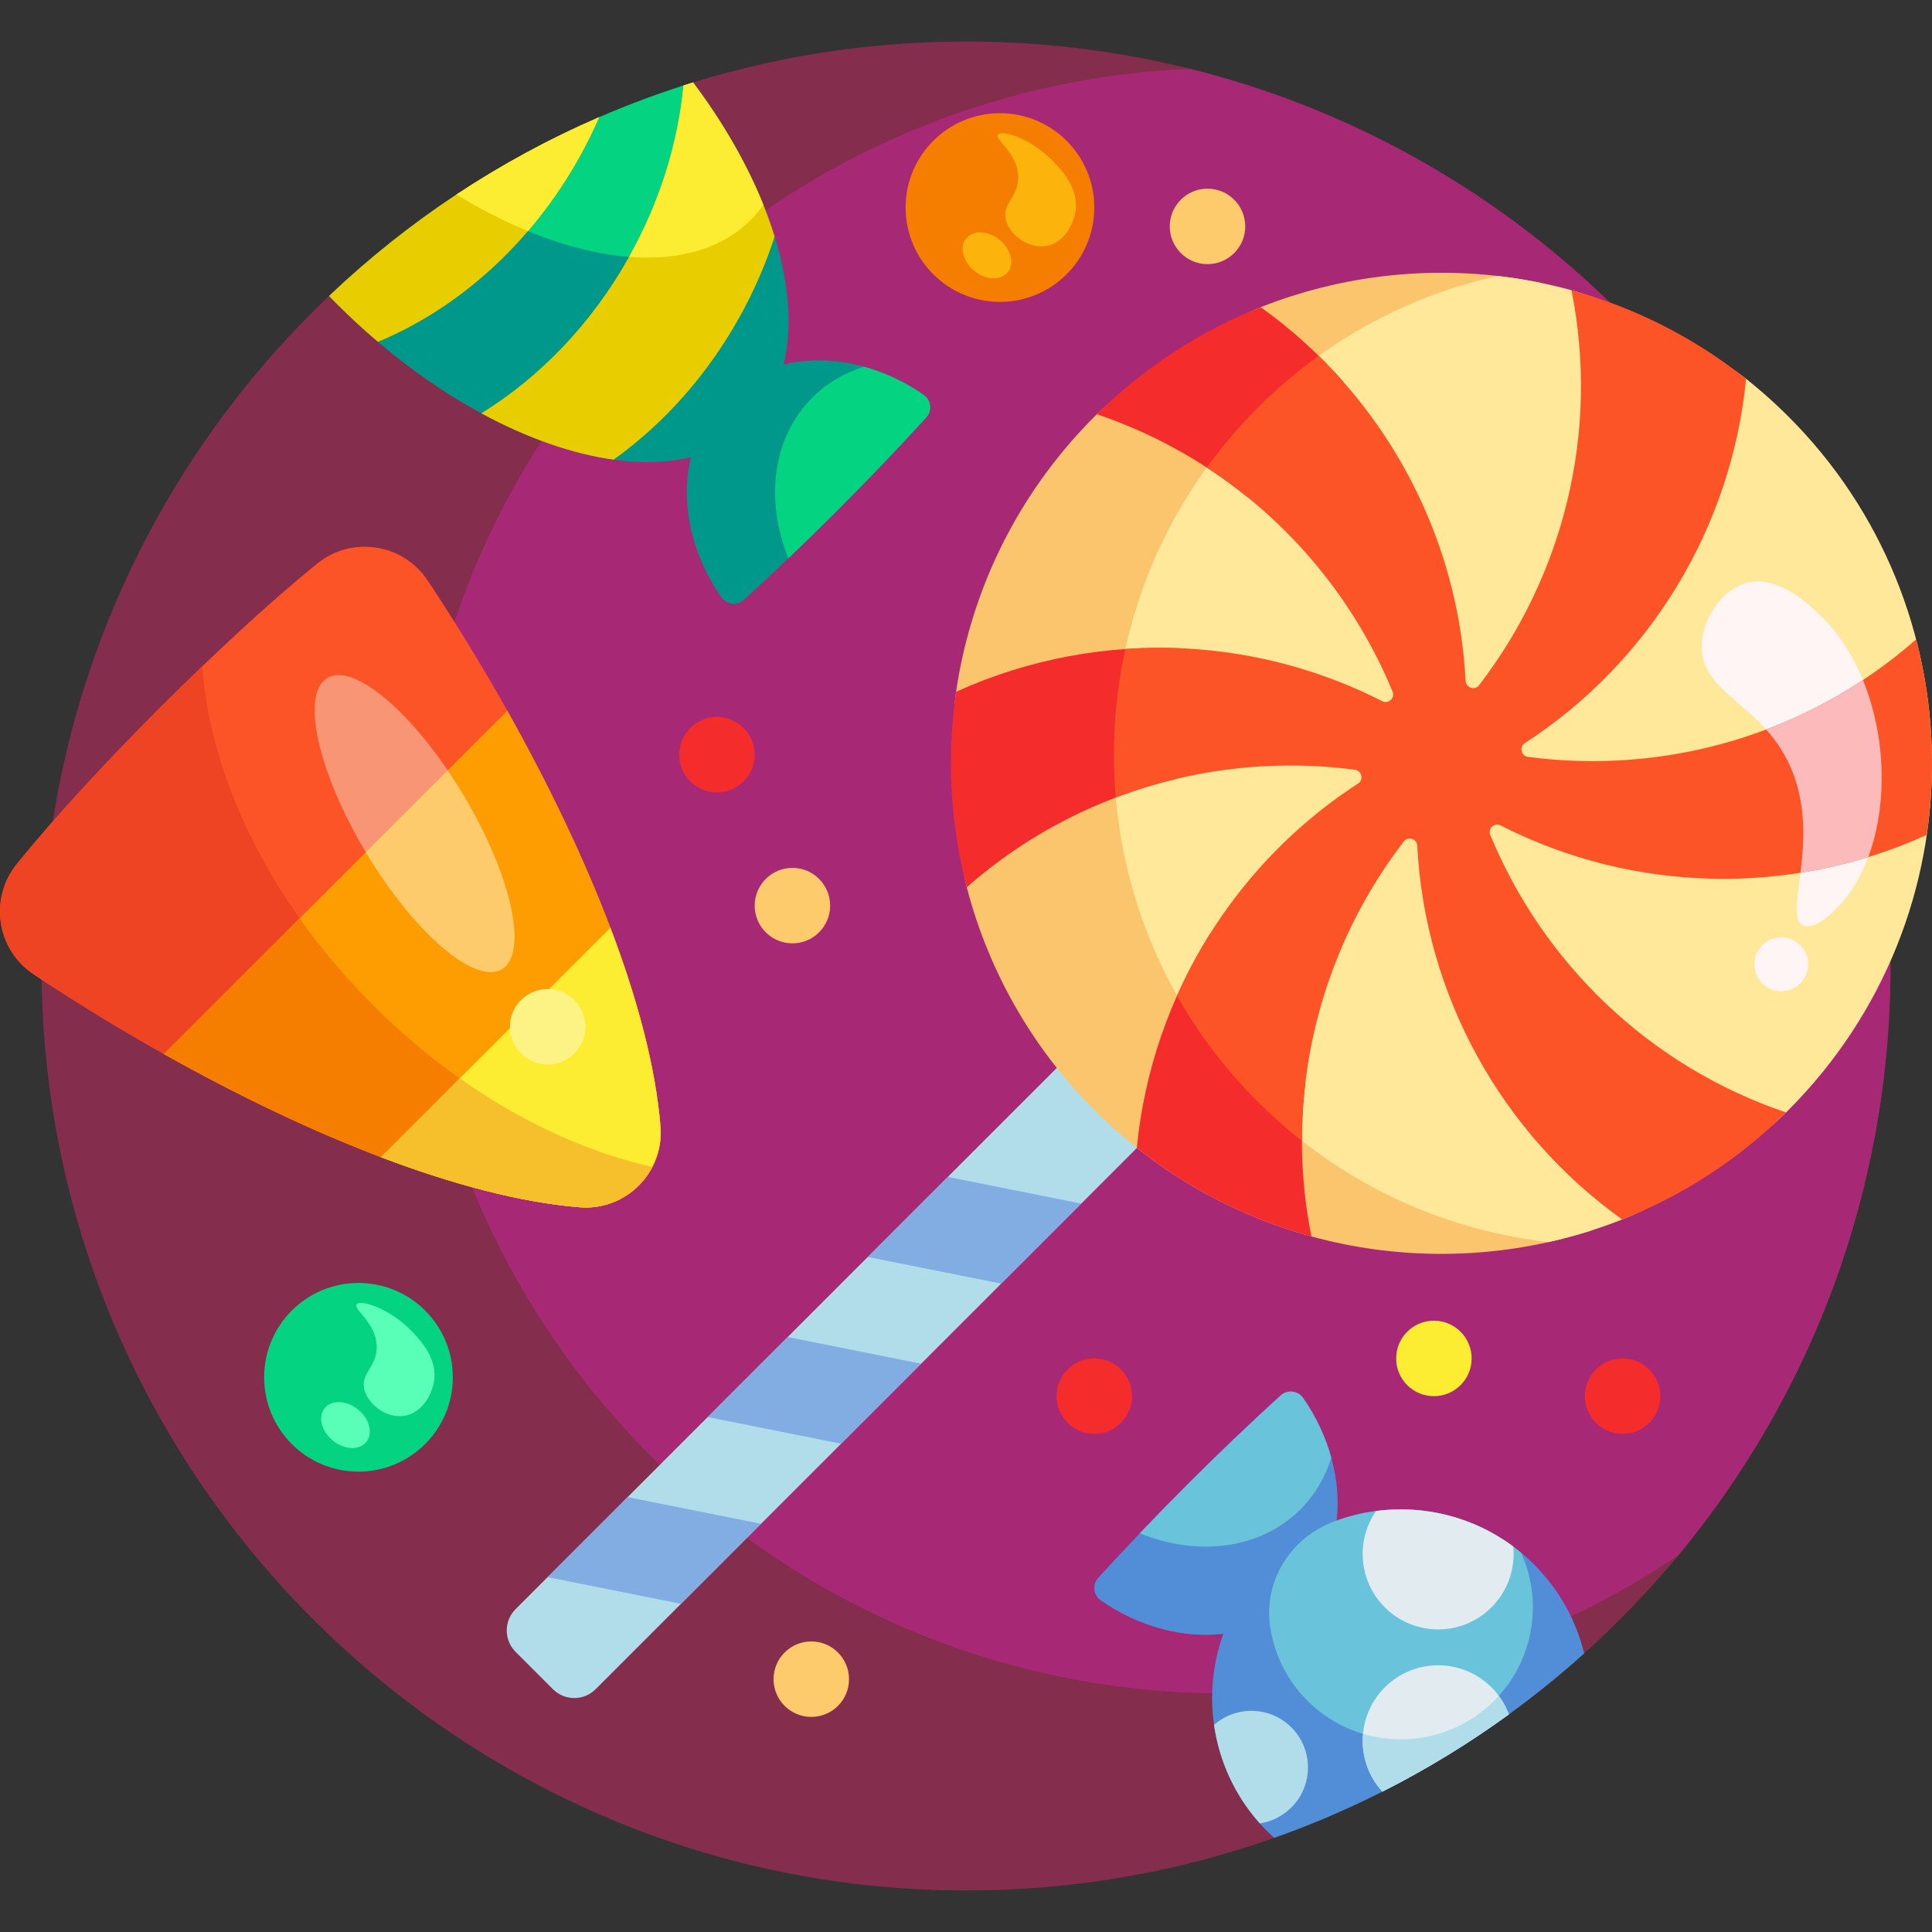 <?xml version="1.0" encoding="UTF-8"?> <svg xmlns="http://www.w3.org/2000/svg" id="Capa_1" height="512" viewBox="0 0 512 512" width="512"><rect x="0" y="0" width="512" height="512" fill="#333333" stroke="none"/><g><path d="m500.999 256.083c-.024 72.295-31.361 137.27-81.185 182.1h-33.276c-26.994 0-48.878 21.883-48.878 48.878-25.193 8.904-52.277 13.804-80.488 13.936-134.908.632-245.589-109.011-246.17-243.92-.302-70.312 29.016-133.781 76.194-178.645.963-.916 95.133-56.166 96.473-56.58 22.861-7.054 47.151-10.852 72.329-10.852 135.357-.001 245.046 109.726 245.001 245.083z" fill="#852d4c"></path><path d="m444.779 412.173c-16.305 10.98-34.194 19.788-53.253 26.01h-4.989c-9.672 0-18.688 2.81-26.277 7.657-11.588 1.929-23.489 2.933-35.624 2.933-118.941 0-215.362-96.421-215.362-215.363 0-115.84 91.458-210.318 206.105-215.167 106.654 26.544 185.658 122.961 185.62 237.84-.02 59.32-21.122 113.712-56.22 156.09z" fill="#a72975"></path><path d="m419.814 438.183c-23.671 21.298-51.514 38.049-82.154 48.878-.608-.551-1.205-1.12-1.791-1.706-14.159-14.159-18.05-34.696-11.676-52.362-10.581 1.223-22.265-1.81-32.45-8.849-1.996-1.379-2.34-4.203-.705-5.996 7.476-8.198 15.365-16.464 23.618-24.718 8.253-8.253 16.52-16.143 24.718-23.618 1.793-1.635 4.617-1.291 5.996.705 7.039 10.186 10.072 21.87 8.849 32.45 17.666-6.375 38.203-2.483 52.362 11.676 6.732 6.736 11.144 14.915 13.233 23.54z" fill="#528ed7"></path><path d="m344.614 400.003c-10.658 10.658-27.257 12.539-42.564 6.336 4.098-4.298 8.302-8.605 12.604-12.908 8.253-8.253 16.52-16.143 24.718-23.618 1.792-1.634 4.616-1.292 5.994.703 3.458 5.004 5.949 10.37 7.444 15.788-1.584 5.124-4.305 9.808-8.196 13.699zm58.48 11.467c-14.213-11.785-33.42-14.488-49.924-8.11-11.241 4.344-18.307 15.698-16.586 27.625 1.167 8.084 5.163 15.838 11.991 21.662 12.952 11.048 32.344 11.048 45.297 0 12.378-10.56 15.452-27.465 9.222-41.177z" fill="#69c3da"></path><path d="m366.981 425.958c-6.947-6.948-7.715-17.734-2.303-25.531 12.591-1.653 25.69 1.487 36.348 9.418.566 5.753-1.354 11.706-5.761 16.113-7.811 7.811-20.474 7.811-28.284 0zm0 21.214c-7.595 7.595-7.804 19.779-.628 27.627 11.746-5.936 22.95-12.791 33.516-20.468-.971-2.611-2.505-5.06-4.604-7.159-7.811-7.811-20.474-7.811-28.284 0z" fill="#e1ebf0"></path><path d="m397.201 449.415c1.136 1.531 2.026 3.188 2.668 4.916-10.566 7.678-21.769 14.532-33.516 20.468-3.926-4.293-5.642-9.885-5.147-15.313 11.066 3.272 23.484.993 32.665-6.839 1.197-1.021 2.307-2.102 3.33-3.232zm-75.472 7.697c1.347 9.428 5.389 18.544 12.124 26.107 3.067-.458 6.018-1.867 8.379-4.228 5.858-5.857 5.858-15.355 0-21.213-5.627-5.627-14.611-5.848-20.503-.666z" fill="#b0dde9"></path><path d="m289.999 55c0 13.807-11.193 25-25 25s-25-11.193-25-25 11.193-25 25-25 25 11.193 25 25z" fill="#f57e00"></path><path d="m284.999 56.167c-.558 3.281-2.946 8.146-7.667 9-5.013.907-10.02-3.184-10.833-7.167-.855-4.191 3.434-5.82 3.333-11.167-.12-6.376-6.328-9.822-5.333-11.167 1.054-1.425 8.938 1.217 14.5 7 2.365 2.459 7.05 7.331 6 13.501zm-20.104 7.379c-3.048-2.474-7.015-2.637-8.861-.363-1.845 2.273-.87 6.122 2.178 8.596s7.015 2.637 8.861.363c1.846-2.273.871-6.122-2.178-8.596z" fill="#fcb30b"></path><path d="m120 365c0 13.807-11.193 25-25 25s-25-11.193-25-25 11.193-25 25-25 25 11.193 25 25z" fill="#04d481"></path><path d="m115 366.167c-.558 3.281-2.946 8.146-7.667 9-5.013.907-10.02-3.184-10.833-7.167-.855-4.191 3.434-5.82 3.333-11.167-.12-6.376-6.328-9.822-5.333-11.167 1.054-1.425 8.938 1.217 14.5 7 2.365 2.459 7.05 7.331 6 13.501zm-20.104 7.379c-3.048-2.474-7.015-2.637-8.861-.363-1.845 2.273-.87 6.122 2.178 8.596s7.015 2.637 8.861.363c1.845-2.273.87-6.122-2.178-8.596z" fill="#5affb7"></path><path d="m245.474 110.624c-7.477 8.199-15.366 16.466-23.621 24.721-8.254 8.254-16.522 16.144-24.721 23.621-1.794 1.636-4.616 1.284-5.997-.713-8.092-11.712-10.887-25.405-8.007-37.124-24.808 6.142-62.498-9.224-93.766-40.492-.731-.731-1.454-1.466-2.168-2.205 10.425-9.913 21.722-18.918 33.763-26.888 10.036-6.642 72.727-17.898 80.739 1.278 6.764 16.189 8.968 31.561 5.938 43.798 11.719-2.881 25.411-.085 37.124 8.007 2 1.381 2.352 4.203.716 5.997z" fill="#01988c"></path><path d="m183.668 21.853c8.081 10.762 14.359 21.804 18.64 32.458-.999 1.406-2.112 2.728-3.344 3.959-12.755 12.755-35.24 12.912-59.579 2.757-8.597-3.587 12.384-26.946 19.393-29.979 8.081-3.497 16.387-6.572 24.89-9.195zm61.1 82.779c-5.004-3.458-10.37-5.949-15.788-7.444-5.123 1.585-9.807 4.306-13.699 8.197-10.658 10.658-12.538 27.257-6.336 42.564 4.298-4.098 8.605-8.302 12.908-12.604 8.253-8.254 16.142-16.52 23.618-24.718 1.634-1.792 1.292-4.616-.703-5.995z" fill="#04d481"></path><path d="m205.287 62.688c-2.344 7.252-5.458 14.449-9.367 21.455-8.701 15.594-20.275 28.333-33.314 37.675-10.921-1.52-22.915-5.703-35.05-12.282 15.455-9.557 29.254-23.709 39.256-41.635 8.18-14.659 12.878-30.154 14.327-45.253.841-.27 1.684-.535 2.529-.795 10.223 13.614 17.56 27.676 21.619 40.835zm-51.793-20.972c1.961-3.514 3.721-7.076 5.285-10.669-26.647 11.532-50.841 27.66-71.583 47.385.714.738 1.436 1.473 2.167 2.205 3.526 3.525 7.133 6.849 10.794 9.962 21.049-8.769 40.379-25.66 53.337-48.883z" fill="#e8ce00"></path><path d="m120.96 51.545c11.918-7.888 24.565-14.761 37.819-20.497-1.564 3.593-3.324 7.155-5.285 10.669-3.974 7.122-8.547 13.647-13.585 19.527-6.235-2.568-12.596-5.813-18.949-9.699zm62.708-29.692c-.845.26-1.688.526-2.529.795-1.449 15.098-6.148 30.594-14.327 45.253-.033.06-.067.119-.101.179 13.165 1.038 24.505-2.061 32.254-9.81 1.231-1.231 2.345-2.553 3.343-3.959-4.281-10.654-10.559-21.696-18.64-32.458z" fill="#fded32"></path><path d="m146.533 447.657-9.899-9.9c-3.124-3.124-3.124-8.19 0-11.314l271.528-271.529c3.124-3.124 8.189-3.124 11.314 0l9.899 9.899c3.124 3.124 3.124 8.19 0 11.314l-271.528 271.53c-3.124 3.124-8.19 3.124-11.314 0z" fill="#b0dde9"></path><path d="m286.54 318.963-21.213 21.213-35.355-7.071 21.213-21.213zm-141.421 98.995 35.355 7.071 21.213-21.213-35.355-7.071zm42.426-42.426 35.355 7.071 21.213-21.213-35.355-7.071z" fill="#81ade2"></path><path d="m421.953 326.021c-42.629 13.721-91.207 5.025-126.899-27.084-19.658-17.685-32.665-40.005-38.855-63.814-2.06-7.922-1.42-17.112-1.964-25.248-.616-9.21-2.202-17.379-.859-26.547 3.586-24.481 14.189-48.209 31.977-67.983 1.73-1.923 3.504-3.781 5.319-5.577 6.384-6.313 15.33-10.944 22.61-15.673s12.894-9.555 20.813-12.687c23.628-9.343 49.534-11.545 74.318-6.427-2.675.861-5.327 1.81-7.95 2.847-7.92 3.131-13.533 7.958-20.813 12.687s-16.226 9.36-22.61 15.673c-1.815 1.796-3.59 3.654-5.319 5.578-17.789 19.773-28.391 43.502-31.977 67.983-1.343 9.168.243 17.337.859 26.547.544 8.135-.095 17.326 1.964 25.247 6.19 23.809 19.197 46.129 38.855 63.814 17.76 15.978 38.71 26.158 60.531 30.664z" fill="#fbc56d"></path><path d="m478.645 289.236c-1.73 1.923-3.504 3.782-5.319 5.577-6.176 6.108-12.884 10.478-19.903 15.103-7.491 4.936-15.342 10.023-23.519 13.256-6.37 2.519-12.906 4.519-19.541 5.996-25.933-2.956-51.228-13.728-72.111-32.514-53.376-48.019-57.719-130.215-9.701-183.592 18.787-20.883 42.805-34.26 68.283-39.933 6.483.739 12.927 1.967 19.271 3.686 9.63 2.609 19.137 8.348 28.106 13.233 6.46 3.519 12.589 5.633 18.521 10.343 2.11 1.675 4.182 3.426 6.213 5.253 53.375 48.019 57.719 130.216 9.7 183.592z" fill="#ffe899"></path><path d="m486.741 240.711c-1.309 1.311-5.81 5.822-8.795 4.572-5.694-2.383 4.456-21.408-2.746-40.314-7.117-18.681-24.824-20.58-24.196-34.252.325-7.072 5.428-14.521 11.875-16.236 8.236-2.191 16.372 5.588 19.34 8.425 20.457 19.558 21.675 60.617 4.522 77.805zm-19.999 10.055c-2.639 2.933-2.4 7.451.533 10.089 2.933 2.639 7.451 2.4 10.089-.533 2.639-2.933 2.4-7.451-.533-10.089-2.932-2.639-7.45-2.4-10.089.533z" fill="#fff5f5"></path><path d="m330.435 131.614c-11.626-9.38-25.005-16.855-39.762-21.845 12.768-12.626 27.583-22.098 43.422-28.361 8.089 5.78 15.436 12.44 21.93 19.809-3.877 3.394-7.594 7.055-11.126 10.981-5.509 6.125-10.328 12.628-14.464 19.416zm-16.019 40.257c-20.819-1.137-41.81 2.716-61.04 11.458-2.529 17.267-1.568 34.908 2.825 51.8 16.299-14.33 35.439-23.934 55.549-28.714-.647-11.54.236-23.165 2.666-34.544zm31.483 115.33c-11.007-11.927-19.397-25.48-25.13-39.885-10.756 17.056-17.522 36.534-19.502 56.873 14.068 11.168 29.835 18.977 46.274 23.481-2.723-13.595-3.197-27.23-1.642-40.469z" fill="#f52c2c"></path><path d="m473.326 294.813c-12.768 12.626-27.583 22.098-43.422 28.36-31.903-22.796-52.255-59.269-54.311-99.043-.096-1.852-2.437-2.614-3.567-1.143-17.291 22.505-27.026 50.397-27.008 79.356-2.302-1.807-4.559-3.703-6.766-5.689-10.789-9.706-19.574-20.809-26.329-32.787 10.076-22.623 26.551-42.322 47.951-56.2 1.559-1.011 1.049-3.424-.794-3.667-21.322-2.819-43.154-.333-63.388 7.345-1.146-13.121-.309-26.402 2.537-39.355 23.164-1.608 46.737 2.952 68.042 13.823 1.658.846 3.496-.805 2.784-2.524-9.971-24.105-27.074-44.956-49.257-59.4 2.694-3.721 5.611-7.336 8.752-10.827 6.414-7.13 13.438-13.384 20.921-18.756 22.973 22.517 37.228 53.193 38.933 86.134.096 1.856 2.44 2.621 3.572 1.147 22.296-29.023 32.027-67.003 24.479-104.676 16.439 4.504 32.206 12.313 46.274 23.481-3.798 39.013-25.203 74.859-58.608 96.522-1.56 1.012-1.042 3.424.801 3.668 36.275 4.794 74.024-5.765 102.872-31.129 4.393 16.892 5.354 34.533 2.825 51.8-35.69 16.223-77.444 15.61-112.912-2.493-1.653-.844-3.483.804-2.774 2.519 13.987 33.814 42.004 61.229 78.393 73.534z" fill="#fc5426"></path><path d="m495.112 227.136c-5.898 1.815-11.905 3.204-17.971 4.164.924-7.414 1.656-16.887-1.942-26.331-1.843-4.838-4.396-8.55-7.158-11.633 8.921-3.364 17.533-7.735 25.657-13.105 6.139 14.963 6.562 33.087 1.414 46.905z" fill="#fdbaba"></path><path d="m153.672 319.935c-41.137-3.318-98.466-30.988-144.744-61.73-9.805-6.514-11.883-20.05-4.488-29.21 19.428-24.066 55.601-60.239 79.667-79.667 9.16-7.394 22.696-5.317 29.21 4.488 30.742 46.278 58.413 103.608 61.73 144.744.978 12.137-9.238 22.354-21.375 21.375z" fill="#fc5426"></path><path d="m98.834 266.35c22.665 22.665 49.18 37.331 74.052 42.898-3.547 6.81-10.934 11.355-19.215 10.687-41.136-3.318-98.466-30.988-144.744-61.73-9.805-6.514-11.883-20.05-4.488-29.21 12.181-15.089 30.945-34.938 49.181-52.435 1.956 29.049 17.683 62.259 45.214 89.79z" fill="#ee4424"></path><path d="m133.031 256.855c-7.104 4.262-23.228-9.559-36.015-30.87s-17.394-42.042-10.29-46.305c7.104-4.262 23.228 9.559 36.015 30.87 12.786 21.312 17.393 42.043 10.29 46.305z" fill="#f89575"></path><path d="m153.672 319.935c-31.358-2.529-72.125-19.209-110.234-40.614l90.995-90.995c21.405 38.109 38.085 78.877 40.614 110.235.978 12.136-9.238 22.353-21.375 21.374z" fill="#fd9d01"></path><path d="m98.834 266.35c22.665 22.665 49.18 37.331 74.052 42.898-3.547 6.81-10.934 11.355-19.215 10.687-31.358-2.529-72.125-19.209-110.234-40.614l35.966-35.966c5.617 7.943 12.106 15.67 19.431 22.995z" fill="#f57e00"></path><path d="m133.031 256.855c-7.104 4.262-23.228-9.558-36.015-30.87-.03-.051-.061-.102-.091-.152l21.709-21.709c1.396 2.053 2.77 4.199 4.106 6.427 12.787 21.311 17.394 42.042 10.291 46.304z" fill="#fdcb6b"></path><path d="m153.672 319.935c-15.715-1.267-33.794-6.089-52.717-13.279l60.813-60.813c7.189 18.923 12.011 37.002 13.278 52.717.979 12.137-9.237 22.354-21.374 21.375z" fill="#fded32"></path><path d="m172.887 309.248c-3.547 6.81-10.934 11.355-19.215 10.687-15.715-1.267-33.794-6.089-52.717-13.279l20.875-20.875c16.636 11.763 34.222 19.699 51.057 23.467z" fill="#f5c02c"></path><path d="m152.205 279.18c-3.905 3.905-10.237 3.905-14.142 0s-3.905-10.237 0-14.142 10.237-3.905 14.142 0 3.905 10.237 0 14.142z" fill="#fdf385"></path><path d="m200 200c0 5.523-4.477 10-10 10s-10-4.477-10-10 4.477-10 10-10c5.522 0 10 4.477 10 10zm229.999 160c-5.523 0-10 4.477-10 10s4.477 10 10 10 10-4.477 10-10-4.477-10-10-10zm-140 0c-5.523 0-10 4.477-10 10s4.477 10 10 10 10-4.477 10-10-4.477-10-10-10z" fill="#f52c2c"></path><path d="m225 445c0 5.523-4.477 10-10 10s-10-4.477-10-10 4.477-10 10-10c5.522 0 10 4.477 10 10zm-5-205c0-5.523-4.477-10-10-10s-10 4.477-10 10 4.477 10 10 10c5.522 0 10-4.477 10-10zm99.999-190c-5.523 0-10 4.477-10 10s4.477 10 10 10 10-4.477 10-10-4.477-10-10-10z" fill="#fdcb6b"></path><path d="m389.999 360c0 5.523-4.477 10-10 10s-10-4.477-10-10 4.477-10 10-10 10 4.477 10 10z" fill="#fded32"></path></g></svg> 